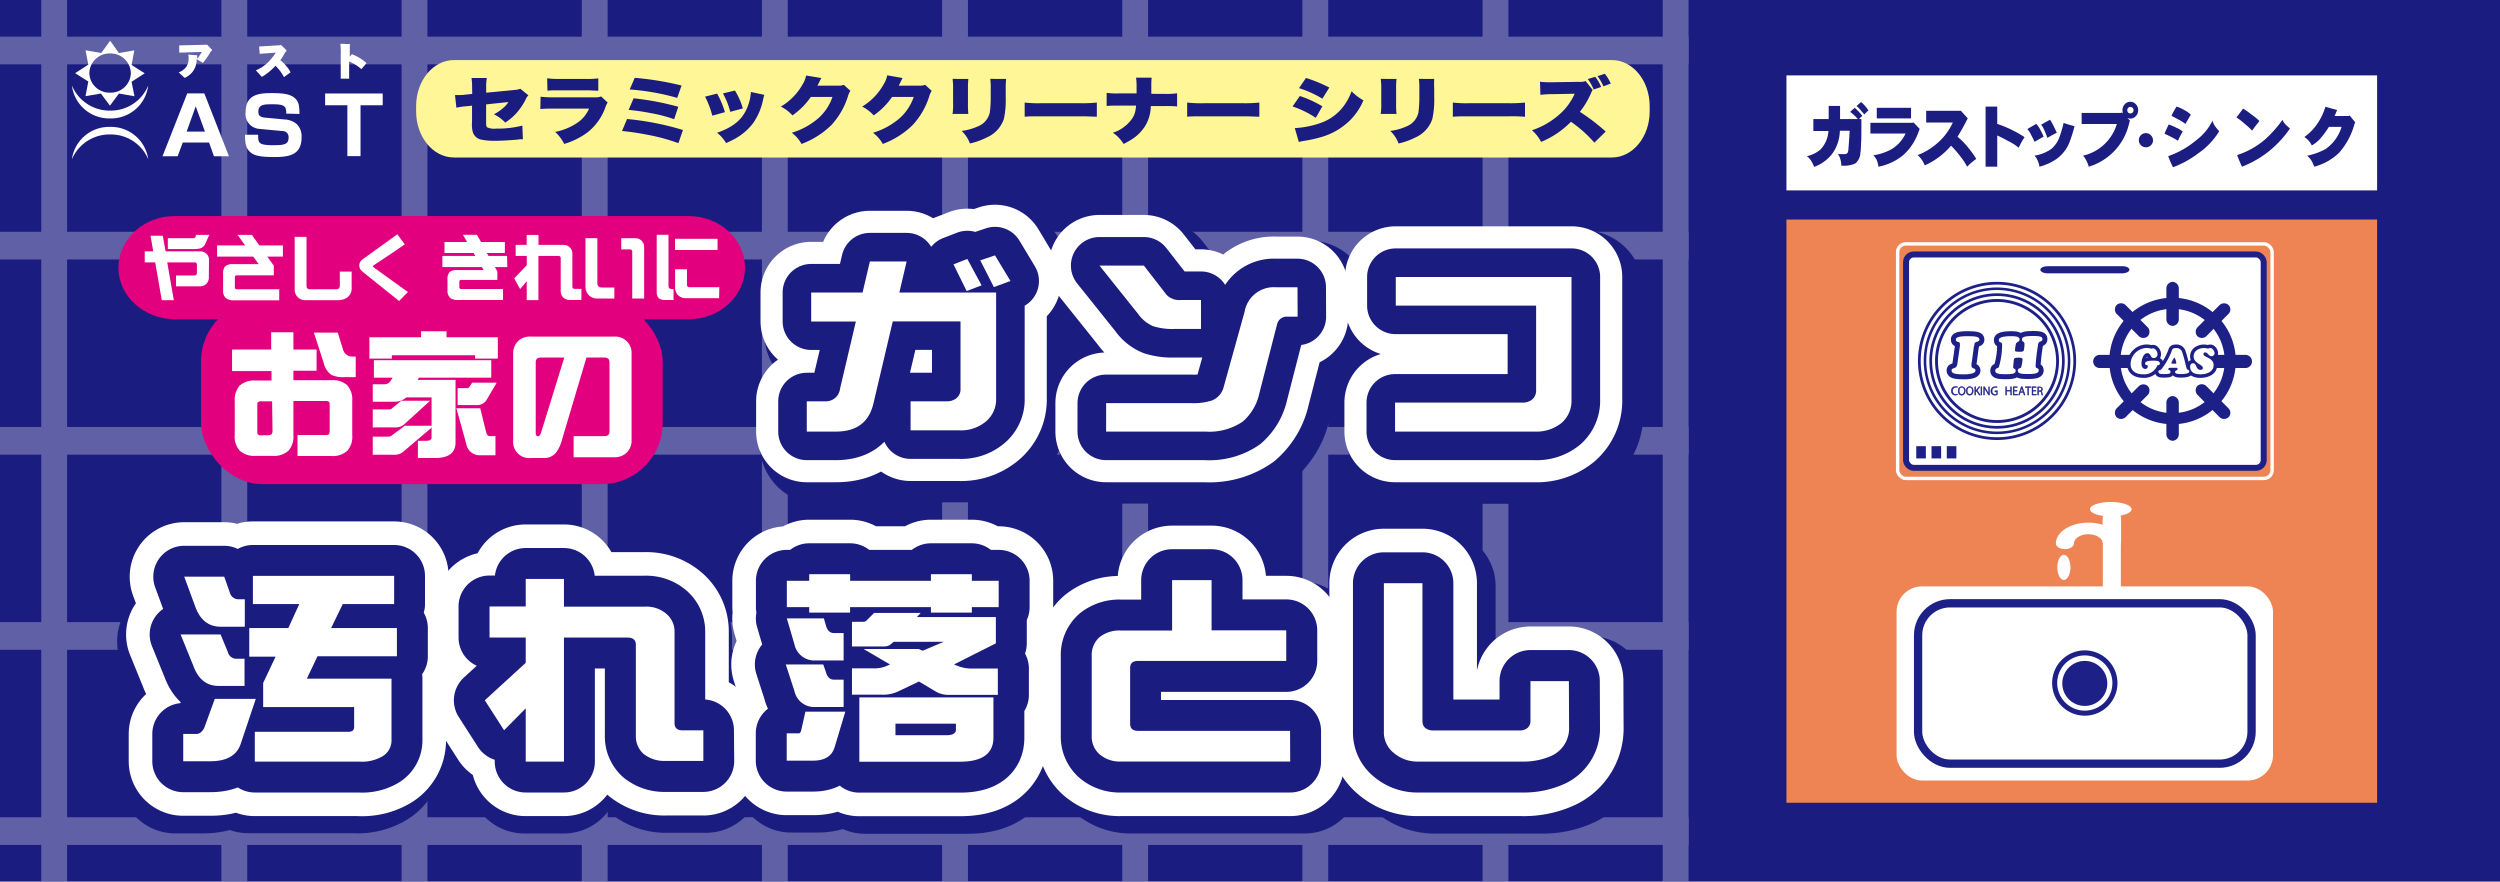 <svg id="レイヤー_1" data-name="レイヤー 1" xmlns="http://www.w3.org/2000/svg" viewBox="0 0 380 134"><defs><style>.cls-1{fill:#1b1c80;}.cls-2{opacity:0.3;}.cls-19,.cls-3{fill:#fff;}.cls-10,.cls-12,.cls-14,.cls-15,.cls-16,.cls-17,.cls-18,.cls-20,.cls-21,.cls-23,.cls-24,.cls-4,.cls-5,.cls-6,.cls-8,.cls-9{fill:none;}.cls-10,.cls-4,.cls-6,.cls-8{stroke:#1b1c80;}.cls-10,.cls-14,.cls-15,.cls-16,.cls-17,.cls-18,.cls-19,.cls-20,.cls-21,.cls-22,.cls-23,.cls-24,.cls-4,.cls-5,.cls-6,.cls-8,.cls-9{stroke-linecap:round;stroke-linejoin:round;}.cls-4{stroke-width:16.85px;}.cls-16,.cls-5,.cls-9{stroke:#fff;}.cls-5{stroke-width:16.57px;}.cls-6{stroke-width:9.4px;}.cls-7{fill:#e3007f;}.cls-8{stroke-width:18.05px;}.cls-9{stroke-width:15.4px;}.cls-10{stroke-width:8.68px;}.cls-11{fill:#ee8353;}.cls-12,.cls-14,.cls-15,.cls-17,.cls-18,.cls-19,.cls-20,.cls-21,.cls-22,.cls-23,.cls-24{stroke:#1d2087;}.cls-12{stroke-miterlimit:10;stroke-width:1.26px;}.cls-13,.cls-22{fill:#1d2087;}.cls-14{stroke-width:0.77px;}.cls-15{stroke-width:0.91px;}.cls-16{stroke-width:0.52px;}.cls-17{stroke-width:0.42px;}.cls-18{stroke-width:0.41px;}.cls-19{stroke-width:0.44px;}.cls-20{stroke-width:0.39px;}.cls-21{stroke-width:1.51px;}.cls-22{stroke-width:0.07px;}.cls-23{stroke-width:1.69px;}.cls-24{stroke-width:1.07px;}.cls-25{fill:#1b1d80;}.cls-26{fill:#fff697;}</style></defs><rect class="cls-1" width="380" height="134"/><g class="cls-2"><rect class="cls-3" y="124.22" width="256.66" height="4.21"/><rect class="cls-3" y="94.56" width="256.66" height="4.21"/><rect class="cls-3" y="35.23" width="256.66" height="4.21"/><rect class="cls-3" y="64.9" width="256.66" height="4.21"/><rect class="cls-3" y="5.57" width="256.66" height="4.21"/><rect class="cls-3" x="197.96" width="3.93" height="134"/><rect class="cls-3" x="143.2" width="3.93" height="134"/><rect class="cls-3" x="170.58" width="3.93" height="134"/><rect class="cls-3" x="115.81" width="3.93" height="134"/><rect class="cls-3" x="61.04" width="3.93" height="134"/><rect class="cls-3" x="88.43" width="3.93" height="134"/><rect class="cls-3" x="225.35" width="3.93" height="134"/><rect class="cls-3" x="252.73" width="3.93" height="134"/><rect class="cls-3" x="33.65" width="3.93" height="134"/><rect class="cls-3" x="6.27" width="3.93" height="134"/></g><path class="cls-4" d="M120.1,102.37h5.8l.4,1.16c.2.89.64,1.33,1.3,1.33h1.48v4.45h-4.36a3.17,3.17,0,0,1-3.32-2.61Zm3.62-14.73h6.35v1.08H142.6V87.64H149v1.08h4.17v4.33H149V94H142.6v-.9H130.07V94h-6.35v-.9h-3.46V88.72h3.46Zm-3.46,7.23H126l.29,1.06c.2.88.64,1.32,1.3,1.32h1.48v4.47h-4.36a3.19,3.19,0,0,1-3.32-2.65Zm2.88,15.24h6.2l-1.7,5.93c-.45,1.39-1.56,2.08-3.32,2.08h-4.06v-4.47h1.89c.16,0,.3-.21.38-.59ZM133.79,94H141l-.58.68h12.24v4.3l-6.53,3.44.48.19A5.48,5.48,0,0,0,149,103h4v4.33h-7.63a3.69,3.69,0,0,1-2.1-.6l-2.49-1.57-3,1.55a5.26,5.26,0,0,1-2.77.62h-4.61V103h3.31a4.82,4.82,0,0,0,1.89-.3l.7-.33-4-2.52h8.53l.61.27,3.28-1.46h-7.77l-.23.2a1.63,1.63,0,0,1-1.25.57h-5v-4h1.85a.62.62,0,0,0,.44-.24Zm2.78,13.79h15.7v6.59c0,2.61-1.73,3.93-5.2,3.93H131.51V107.74Zm.54,6.18h7.94c.95,0,1.44-.3,1.44-.91v-.93h-9.38Z"/><path class="cls-4" d="M26.23,97.48h6.2l1.13,2.9c.28.71.71,1.07,1.3,1.07h1.29v4.44h-4q-2.76,0-3.9-3.27ZM31.54,108h6.35l-2.4,7.59c-.63,1.77-2.19,2.66-4.65,2.66h-4.2V113.8h2c.49,0,.89-.34,1.22-1ZM26.79,88H33l.87,2.62a1.39,1.39,0,0,0,1.3,1h1v4.48H32.43c-1.84,0-3.15-1.09-3.9-3.27Zm32.55-.13v4.6h-8l-1.81,3.93H59.79v4.62H47.47l-1.66,3.65H58.94v10.12a3.07,3.07,0,0,1-1.37,2.55,6,6,0,0,1-3.68.88H37.74v-4.87H52.31c.57,0,.84-.27.84-.81v-3.27H39v-3.93L41,101.06H36.89V96.44h6l1.7-3.93h-7.2v-4.6Z"/><path class="cls-4" d="M107.31,118.16h-5.88A5,5,0,0,1,98,117a3.92,3.92,0,0,1-1.21-3V99.17c0-.78-.43-1.18-1.3-1.18H85.7v20.27h-6v-8.7l-3.35,3.62-3-4.9,6.33-6.13V98H74.14V92.91h5.61V88.38h6v4.53H98.26a4.54,4.54,0,0,1,3.28,1.15,3.85,3.85,0,0,1,1.3,3v14.86c0,.79.41,1.18,1.25,1.18h3.22Z"/><path class="cls-4" d="M198.33,118.26H172.08a4.65,4.65,0,0,1-3.31-1.17,4,4,0,0,1-1.23-3V101a4,4,0,0,1,1.23-3.06,4.75,4.75,0,0,1,3.31-1.11H180V88.6h6.14v8.21h11.59v5h-23c-.84,0-1.26.39-1.26,1.15V112c0,.78.42,1.18,1.26,1.18h23.56Z"/><path class="cls-4" d="M241.59,112.6a5,5,0,0,1-2.66,4.68,10.07,10.07,0,0,1-4.68,1h-16a5.5,5.5,0,0,1-3.8-1.38,4.48,4.48,0,0,1-1.54-3.57V89.11h6v22.6a1.43,1.43,0,0,0,.45,1,1.82,1.82,0,0,0,1.21.41H234a1.86,1.86,0,0,0,1.21-.41,1.48,1.48,0,0,0,.46-1v-6.6h6Z"/><path class="cls-5" d="M119.44,101h5.69l.39,1.08c.2.82.63,1.23,1.27,1.23h1.46v4.15H124a3.1,3.1,0,0,1-3.26-2.43ZM123,87.28h6.22v1H141.5v-1h6.21v1h4.09v4h-4.09v.84H141.5v-.84H129.21v.84H123v-.84h-3.4v-4H123ZM119.59,94h5.64l.29,1c.2.82.63,1.23,1.27,1.23h1.46v4.16H124a3.12,3.12,0,0,1-3.26-2.47Zm2.83,14.17h6.07l-1.66,5.51c-.44,1.3-1.53,1.94-3.25,1.94h-4v-4.16h1.86c.16,0,.3-.19.38-.56Zm10.44-15h7.08l-.57.62h12v4L145,101l.47.18a5.76,5.76,0,0,0,2.28.44h3.94v4h-7.49a3.76,3.76,0,0,1-2-.56l-2.45-1.46L136.72,105a5.33,5.33,0,0,1-2.7.58H129.5v-4h3.24a4.63,4.63,0,0,0,1.85-.29l.69-.3-4-2.35h8.35l.61.26,3.21-1.36h-7.62l-.22.18a1.6,1.6,0,0,1-1.22.53H129.5V94.51h1.81a.64.64,0,0,0,.43-.22ZM135.58,106H151v6.12c0,2.43-1.7,3.66-5.09,3.66H130.62V106Zm.53,5.75h7.78c.93,0,1.41-.29,1.41-.85V110h-9.19Z"/><path class="cls-5" d="M27.45,96.44h6.08l1.11,2.69a1.32,1.32,0,0,0,1.26,1h1.27v4.13H33.24q-2.72,0-3.83-3Zm5.2,9.79h6.23l-2.35,7q-.95,2.48-4.56,2.48H27.85v-4.15h2c.48,0,.87-.32,1.19-.92ZM28,87.66h6.07l.86,2.43a1.35,1.35,0,0,0,1.27,1h1v4.17H33.53q-2.72,0-3.83-3Zm31.9-.12v4.28H52.1l-1.77,3.64h10v4.3H48.26l-1.62,3.4H59.51v9.41a2.81,2.81,0,0,1-1.34,2.37,6.19,6.19,0,0,1-3.61.82H38.73v-4.53H53c.55,0,.82-.25.82-.76v-3H40v-3.66l1.89-4h-4v-4.3h5.93l1.67-3.64H38.43V87.54Z"/><path class="cls-5" d="M106.9,115.67h-5.75a5.1,5.1,0,0,1-3.33-1.07,3.55,3.55,0,0,1-1.18-2.81V98c0-.72-.43-1.09-1.27-1.09H85.72v18.85H79.9v-8.09L76.61,111l-2.92-4.55,6.21-5.7V96.91H74.4V92.18h5.5V88h5.82v4.21H98a4.65,4.65,0,0,1,3.22,1.07,3.51,3.51,0,0,1,1.27,2.81v13.82c0,.74.4,1.1,1.22,1.1h3.15Z"/><path class="cls-5" d="M196.1,115.76H170.38a4.72,4.72,0,0,1-3.24-1.09,3.6,3.6,0,0,1-1.2-2.82V99.69a3.62,3.62,0,0,1,1.2-2.85,4.84,4.84,0,0,1,3.24-1h7.78V88.18h6v7.63h11.36v4.65H173c-.82,0-1.23.37-1.23,1.07V110c0,.73.41,1.1,1.23,1.1H196.1Z"/><path class="cls-5" d="M238.5,110.5a4.58,4.58,0,0,1-2.6,4.35,10.29,10.29,0,0,1-4.59.91H215.59a5.54,5.54,0,0,1-3.72-1.29,4,4,0,0,1-1.52-3.31V88.65h5.86v21a1.27,1.27,0,0,0,.44,1,1.81,1.81,0,0,0,1.19.38H231a1.84,1.84,0,0,0,1.18-.38,1.35,1.35,0,0,0,.45-1v-6.14h5.84Z"/><path class="cls-6" d="M27.45,96.44h6.08l1.11,2.69a1.32,1.32,0,0,0,1.26,1h1.27v4.13H33.24q-2.72,0-3.83-3Zm5.2,9.79h6.23l-2.35,7q-.95,2.48-4.56,2.48H27.85v-4.15h2c.48,0,.87-.32,1.19-.92ZM28,87.66h6.07l.86,2.43a1.35,1.35,0,0,0,1.27,1h1v4.17H33.53q-2.72,0-3.83-3Zm31.9-.12v4.28H52.1l-1.77,3.64h10v4.3H48.26l-1.62,3.4H59.51v9.41a2.81,2.81,0,0,1-1.34,2.37,6.19,6.19,0,0,1-3.61.82H38.73v-4.53H53c.55,0,.82-.25.82-.76v-3H40v-3.66l1.89-4h-4v-4.3h5.93l1.67-3.64H38.43V87.54Z"/><path class="cls-6" d="M106.9,115.67h-5.75a5.1,5.1,0,0,1-3.33-1.07,3.55,3.55,0,0,1-1.18-2.81V98c0-.72-.43-1.09-1.27-1.09H85.72v18.85H79.9v-8.09L76.61,111l-2.92-4.55,6.21-5.7V96.91H74.4V92.18h5.5V88h5.82v4.21H98a4.65,4.65,0,0,1,3.22,1.07,3.51,3.51,0,0,1,1.27,2.81v13.82c0,.74.4,1.1,1.22,1.1h3.15Z"/><path class="cls-6" d="M119.44,101h5.69l.39,1.08c.2.82.63,1.23,1.27,1.23h1.46v4.15H124a3.1,3.1,0,0,1-3.26-2.43ZM123,87.28h6.22v1H141.5v-1h6.21v1h4.09v4h-4.09v.84H141.5v-.84H129.21v.84H123v-.84h-3.4v-4H123ZM119.59,94h5.64l.29,1c.2.82.63,1.23,1.27,1.23h1.46v4.16H124a3.12,3.12,0,0,1-3.26-2.47Zm2.83,14.17h6.07l-1.66,5.51c-.44,1.3-1.53,1.94-3.25,1.94h-4v-4.16h1.86c.16,0,.3-.19.38-.56Zm10.44-15h7.08l-.57.62h12v4L145,101l.47.18a5.76,5.76,0,0,0,2.28.44h3.94v4h-7.49a3.76,3.76,0,0,1-2-.56l-2.45-1.46L136.72,105a5.33,5.33,0,0,1-2.7.58H129.5v-4h3.24a4.63,4.63,0,0,0,1.85-.29l.69-.3-4-2.35h8.35l.61.26,3.21-1.36h-7.62l-.22.18a1.6,1.6,0,0,1-1.22.53H129.5V94.51h1.81a.64.64,0,0,0,.43-.22ZM135.58,106H151v6.12c0,2.43-1.7,3.66-5.09,3.66H130.62V106Zm.53,5.75h7.78c.93,0,1.41-.29,1.41-.85V110h-9.19Z"/><path class="cls-6" d="M196.1,115.76H170.38a4.72,4.72,0,0,1-3.24-1.09,3.6,3.6,0,0,1-1.2-2.82V99.69a3.62,3.62,0,0,1,1.2-2.85,4.84,4.84,0,0,1,3.24-1h7.78V88.18h6v7.63h11.36v4.65H173c-.82,0-1.23.37-1.23,1.07V110c0,.73.41,1.1,1.23,1.1H196.1Z"/><path class="cls-6" d="M238.5,110.5a4.58,4.58,0,0,1-2.6,4.35,10.29,10.29,0,0,1-4.59.91H215.59a5.54,5.54,0,0,1-3.72-1.29,4,4,0,0,1-1.52-3.31V88.65h5.86v21a1.27,1.27,0,0,0,.44,1,1.81,1.81,0,0,0,1.19.38H231a1.84,1.84,0,0,0,1.18-.38,1.35,1.35,0,0,0,.45-1v-6.14h5.84Z"/><path class="cls-3" d="M27.45,96.44h6.08l1.11,2.69a1.32,1.32,0,0,0,1.26,1h1.27v4.13H33.23c-1.8,0-3.08-1-3.82-3Zm5.2,9.79h6.23l-2.35,7q-.95,2.48-4.56,2.48H27.85v-4.15h2c.49,0,.87-.32,1.19-.91ZM28,87.65h6.08l.86,2.44a1.34,1.34,0,0,0,1.27,1h1v4.17H33.53c-1.81,0-3.09-1-3.83-3Zm31.91-.12v4.29H52.1l-1.77,3.65h10v4.28H48.26l-1.62,3.41H59.51v9.42a2.81,2.81,0,0,1-1.34,2.36,6.17,6.17,0,0,1-3.61.82H38.73v-4.53H53c.56,0,.83-.25.83-.76v-3H40v-3.66l1.89-4h-4V95.47h5.93l1.67-3.65H38.44V87.53Z"/><path class="cls-3" d="M106.91,115.66h-5.76a5.08,5.08,0,0,1-3.32-1.06,3.57,3.57,0,0,1-1.18-2.81V98c0-.73-.43-1.09-1.27-1.09H85.72v18.85H79.91v-8.09L76.62,111l-2.93-4.56,6.22-5.69V96.91h-5.5V92.18h5.5V88h5.81v4.21H98.06a4.63,4.63,0,0,1,3.2,1.07,3.5,3.5,0,0,1,1.27,2.81v13.82c0,.74.4,1.1,1.23,1.1h3.15Z"/><path class="cls-3" d="M119.44,101h5.69l.39,1.09c.2.81.63,1.22,1.27,1.22h1.44v4.15H124a3.08,3.08,0,0,1-3.25-2.43ZM123,87.28h6.22v1H141.5v-1h6.22v1h4.08v4h-4.08v.84H141.5v-.84H129.21v.84H123v-.84H119.6v-4H123ZM119.6,94h5.63l.29,1c.2.82.63,1.23,1.27,1.23h1.44v4.16H124a3.1,3.1,0,0,1-3.25-2.47Zm2.82,14.17h6.07l-1.66,5.51c-.44,1.3-1.53,1.94-3.25,1.94h-4v-4.15h1.85c.16,0,.29-.2.38-.57Zm10.44-15h7.08l-.57.62h12v4L145,101l.46.18a5.72,5.72,0,0,0,2.28.44h3.93v4h-7.48a3.78,3.78,0,0,1-2.06-.57l-2.45-1.46L136.72,105a5.35,5.35,0,0,1-2.7.59H129.5v-4h3.25a4.8,4.8,0,0,0,1.84-.29l.69-.3-4-2.35h8.36l.61.26,3.21-1.36h-7.62l-.22.18a1.6,1.6,0,0,1-1.22.53H129.5V94.51h1.8a.64.64,0,0,0,.44-.22ZM135.58,106H151v6.12c0,2.44-1.71,3.66-5.09,3.66H130.62V106Zm.53,5.75h7.78c.93,0,1.41-.29,1.41-.85V110h-9.19Z"/><path class="cls-3" d="M196.11,115.75H170.38a4.7,4.7,0,0,1-3.24-1.09,3.57,3.57,0,0,1-1.2-2.82V99.68a3.6,3.6,0,0,1,1.2-2.84,4.83,4.83,0,0,1,3.24-1h7.78V88.18h6v7.63h11.35v4.65H173c-.82,0-1.22.36-1.22,1.06V110c0,.73.4,1.09,1.22,1.09h23.09Z"/><path class="cls-3" d="M238.5,110.5a4.58,4.58,0,0,1-2.6,4.35,10.41,10.41,0,0,1-4.58.91H215.59a5.5,5.5,0,0,1-3.72-1.3,4,4,0,0,1-1.52-3.29V88.65h5.86v21a1.35,1.35,0,0,0,.43,1,1.89,1.89,0,0,0,1.2.38H231a1.84,1.84,0,0,0,1.18-.38,1.38,1.38,0,0,0,.45-1v-6.12h5.84Z"/><rect class="cls-7" x="30.56" y="45.65" width="70.17" height="27.94" rx="9.3"/><path class="cls-3" d="M53.54,66.14a3.16,3.16,0,0,1-.76,2.38,3.25,3.25,0,0,1-2.44.79H45.22V66.12h4.25A.79.79,0,0,0,50,66a.83.83,0,0,0,.11-.47v-4c0-.25,0-.39-.11-.45a.71.71,0,0,0-.51-.13H44.6v5.17a3.25,3.25,0,0,1-.74,2.38,3.3,3.3,0,0,1-2.44.79H38.86a3.25,3.25,0,0,1-2.42-.79,3.16,3.16,0,0,1-.76-2.38V61a3.29,3.29,0,0,1,.76-2.4,3.33,3.33,0,0,1,2.42-.76h2.41l0-1.44h-6V53.13h5.95l0-2.63H44.6v2.63h3.52v3.22H44.6v1.44h5.74a3.33,3.33,0,0,1,2.44.76,3.29,3.29,0,0,1,.76,2.4Zm-12.12-.6L41.36,61H39.7a.65.65,0,0,0-.48.13c-.08.06-.11.2-.11.45v4a.76.76,0,0,0,.11.47.72.72,0,0,0,.48.11h1.11C41.23,66.12,41.43,65.92,41.42,65.54Zm12.65-8.22H52.46A4.39,4.39,0,0,1,50.4,57a3,3,0,0,1-1.2-1.85l-1.49-4.59h3.63l.78,2.51a1.47,1.47,0,0,0,1.42,1.13h.53Z"/><path class="cls-3" d="M64,50.35h3.87v.91h7.8v3.25H72.21V54H59.56v.51H56.15V51.26H64Zm10.67,4.4v2.66h-11l-.19.33h5.76v9.54c0,1.57-1.06,2.34-3.16,2.34H63.52V67h1.25c.55,0,.83-.17.83-.51V65l-4.3,3.66a2,2,0,0,1-1.33.46H56.66V66.37h2.39a.75.75,0,0,0,.43-.13l2.05-1.53H65.6V60.4H61.76a2.63,2.63,0,0,1-1.88.66H56.66V58.41h1.73a1.11,1.11,0,0,0,1-.54l.28-.46H56.83V54.75ZM61,60.91h4.38l-4,3.64a1.79,1.79,0,0,1-1.17.41H56.66V62.23h2.56a.46.46,0,0,0,.3-.11Zm8.37,1.15H73l.87,3.54c.12.46.29.69.53.69h.91V69.2H73a2.05,2.05,0,0,1-2.12-1.7Zm2.39-3.89h3.73L74,60.72a1.67,1.67,0,0,1-1.59.85H69.56V59H71a.38.38,0,0,0,.36-.2Z"/><path class="cls-3" d="M96,66.86a2.52,2.52,0,0,1-.72,1.91,2.56,2.56,0,0,1-1.92.73H87.19V66.29h4.68c.51,0,.77-.23.77-.7V55.09c0-.5-.26-.74-.77-.74H89.14L85.43,66.82a5.79,5.79,0,0,1-.87,1.92,2.27,2.27,0,0,1-1.88.88h-2A2.45,2.45,0,0,1,78,67V53.79a2.67,2.67,0,0,1,.71-1.91,2.63,2.63,0,0,1,1.93-.72H93.4A2.48,2.48,0,0,1,96,53.79ZM85.77,54.35H82.19c-.51,0-.76.24-.76.74V65.82c0,.32.12.49.35.49s.36-.22.49-.64Z"/><path class="cls-7" d="M113.24,40.68c0,4.32-3.85,7.85-8.56,7.85H26.6C21.89,48.53,18,45,18,40.68s3.85-7.84,8.56-7.84h78.08C109.39,32.84,113.24,36.37,113.24,40.68Z"/><path class="cls-3" d="M31.74,42.14a1.34,1.34,0,0,1-.37,1,1.38,1.38,0,0,1-1,.38H26.75V41.87h2.81c.24,0,.37-.13.37-.39V40.25a.33.33,0,0,0-.37-.37H25.42l1,5.75H24.59l-1-5.75H22V38.2h1.29l-.41-2.37h1.86l.43,2.37h5.23a1.35,1.35,0,0,1,1,.39,1.32,1.32,0,0,1,.37,1Zm.07-6.44L31.23,37a1.23,1.23,0,0,1-.76.74,3.8,3.8,0,0,1-1.08.12H25.51V36.21h3.82a.43.43,0,0,0,.34-.13,3.89,3.89,0,0,0,.14-.38Z"/><path class="cls-3" d="M43,39H40.62l1,1.38v1.47H36a.26.26,0,0,0-.3.29v1.53a.27.27,0,0,0,.3.3h6.44v1.68H35.59a1.89,1.89,0,0,1-1.27-.35,1.47,1.47,0,0,1-.41-1.19V41.65a1.71,1.71,0,0,1,.31-1.17,1.69,1.69,0,0,1,1.19-.33h3.91L38.49,39H33V37.3h4.26l-1.15-1.6h2.18l1.12,1.6H43Z"/><path class="cls-3" d="M53.45,43.76a1.68,1.68,0,0,1-.81,1.55,2.81,2.81,0,0,1-1.4.32H46.4A1.59,1.59,0,0,1,44.79,44V36h1.8v7.48a.51.51,0,0,0,.13.35.53.53,0,0,0,.37.14h4.06a.57.57,0,0,0,.37-.14.56.56,0,0,0,.13-.35V41.28h1.8Z"/><path class="cls-3" d="M62,44.39l-1.34,1.36-5.24-4.2c-.28-.23-.46-.39-.56-.49a1.15,1.15,0,0,1-.25-.7,1.07,1.07,0,0,1,.24-.69,2.68,2.68,0,0,1,.55-.46l5-3.6,1.12,1.53Q60,38.21,56.9,40.26c-.15.09-.23.18-.23.22s.1.14.29.27Z"/><path class="cls-3" d="M77.11,40.59H75.23l.37.67v1.29H70.13c-.21,0-.31.09-.31.28v.81c0,.2.1.29.31.29h6.33V45.6H69.67a1.89,1.89,0,0,1-1.25-.32,1.55,1.55,0,0,1-.4-1.21V42.55a1.72,1.72,0,0,1,.3-1.19,1.78,1.78,0,0,1,1.2-.31h4l-.28-.46h-6V38.9h5L72,38.46H67.56V36.78H71l-.64-1.09h2.13l.63,1.09h3.62v1.68H74l.25.44h2.82Z"/><path class="cls-3" d="M88.37,45.59H86.6a1.41,1.41,0,0,1-1-.38,1.34,1.34,0,0,1-.37-1V39.29a.34.34,0,0,0-.39-.39h-3v6.72H80.06V42.74l-1,1.2-.9-1.63,1.91-2V38.9H78.38V37.22h1.68V35.71h1.79v1.51h3.79A1.32,1.32,0,0,1,87,38.6v4.93a.33.33,0,0,0,.38.38h1Z"/><path class="cls-3" d="M93.38,45.38H90.85a1.82,1.82,0,0,1-1.36-.52,1.86,1.86,0,0,1-.5-1.38V36.21H90.8V43c0,.46.22.7.66.7h1.92Zm4.53,0H96.1v-7.1a.33.33,0,0,0-.37-.37h-1.3V36.21h2.11a1.32,1.32,0,0,1,1.37,1.38Z"/><path class="cls-3" d="M102.38,45.6l-1.3,0c-.84,0-1.26-.38-1.26-1.16V35.69h1.79v7.7c0,.27.07.43.23.49a1.42,1.42,0,0,0,.54.06Zm6.92-.27h-5a1.67,1.67,0,0,1-1.24-.47,1.74,1.74,0,0,1-.45-1.29V40.93h1.81v2.32c0,.27.12.4.37.4h4.55ZM109.07,38H102.6v-1.7h6.47Z"/><path class="cls-8" d="M153.3,62.48A4.39,4.39,0,0,1,151.72,66a5.79,5.79,0,0,1-4.06,1.32H140.3V63h5.44a2.29,2.29,0,0,0,1.54-.49,1.71,1.71,0,0,0,.57-1.33V50.79H137.58l-2.94,12.49q-1,4.27-5.68,4.27h-4.44V62.93h2.84a2.12,2.12,0,0,0,2.19-1.9L132,50.79h-6.78V46.4H133l1.11-4.72h5.59l-1.11,4.72H153.3Zm-2.2-17.16-2.28.86-2-4.06,2.1-.81Zm4.37-.66-2.51.92-2.06-4.06,2.23-.76Z"/><path class="cls-8" d="M184.43,51.93h-4a9.67,9.67,0,0,1-3.24-.41,5.39,5.39,0,0,1-2.34-1.85L169,42.32h6.74l3.44,4.41a2.63,2.63,0,0,0,2.17.81h3.07Zm14.69-1.88c-1.09,0-1.68,0-1.79,0A1.56,1.56,0,0,0,196,51.15l-2.7,10.53A8,8,0,0,1,190.78,66a9,9,0,0,1-5.68,1.52H170V63.22h13a9.27,9.27,0,0,0,3-.37,2.94,2.94,0,0,0,1.83-2.08l3.18-11.45a4.52,4.52,0,0,1,4.71-3.72h3.33Z"/><path class="cls-8" d="M240.76,62.67a4.48,4.48,0,0,1-1.5,3.56,6.12,6.12,0,0,1-4.12,1.32H213.93V63.14h19.38a2.21,2.21,0,0,0,1.5-.5,1.73,1.73,0,0,0,.57-1.32V48.4H214V44.05h26.73Z"/><path class="cls-9" d="M151.41,60.53a4.36,4.36,0,0,1-1.57,3.55,5.88,5.88,0,0,1-4.07,1.33h-7.36V61h5.45a2.27,2.27,0,0,0,1.53-.49A1.69,1.69,0,0,0,146,59.2V48.84H135.7l-2.94,12.5q-1,4.26-5.69,4.26h-4.44V61h2.84a2.12,2.12,0,0,0,2.19-1.9l2.43-10.25H123.3V44.46h7.81l1.11-4.72h5.59l-1.11,4.72h14.71Zm-2.2-17.16-2.28.86-2-4,2.1-.81Zm4.37-.66-2.51.93L149,39.57l2.24-.75Z"/><path class="cls-9" d="M182.54,50h-4a9.35,9.35,0,0,1-3.23-.41A5.26,5.26,0,0,1,173,47.72l-5.88-7.35h6.74l3.44,4.41a2.6,2.6,0,0,0,2.17.82h3.07Zm14.69-1.87c-1.08,0-1.68,0-1.79,0a1.52,1.52,0,0,0-1.3,1.07l-2.71,10.54a7.94,7.94,0,0,1-2.54,4.34,9,9,0,0,1-5.67,1.52h-15.1V61.28h13a9,9,0,0,0,3.05-.38A3,3,0,0,0,186,58.83l3.18-11.45a4.5,4.5,0,0,1,4.7-3.72h3.33Z"/><path class="cls-9" d="M238.88,60.72a4.49,4.49,0,0,1-1.51,3.56,6,6,0,0,1-4.11,1.32H212.05V61.2h19.37a2.24,2.24,0,0,0,1.5-.5,1.75,1.75,0,0,0,.58-1.32V46.45H212.14V42.1h26.74Z"/><path class="cls-10" d="M151.41,60.53a4.36,4.36,0,0,1-1.57,3.55,5.88,5.88,0,0,1-4.07,1.33h-7.36V61h5.45a2.27,2.27,0,0,0,1.53-.49A1.69,1.69,0,0,0,146,59.2V48.84H135.7l-2.94,12.5q-1,4.26-5.69,4.26h-4.44V61h2.84a2.12,2.12,0,0,0,2.19-1.9l2.43-10.25H123.3V44.46h7.81l1.11-4.72h5.59l-1.11,4.72h14.71Zm-2.2-17.16-2.28.86-2-4,2.1-.81Zm4.37-.66-2.51.93L149,39.57l2.24-.75Z"/><path class="cls-10" d="M182.54,50h-4a9.35,9.35,0,0,1-3.23-.41A5.26,5.26,0,0,1,173,47.72l-5.88-7.35h6.74l3.44,4.41a2.6,2.6,0,0,0,2.17.82h3.07Zm14.69-1.87c-1.08,0-1.68,0-1.79,0a1.52,1.52,0,0,0-1.3,1.07l-2.71,10.54a7.94,7.94,0,0,1-2.54,4.34,9,9,0,0,1-5.67,1.52h-15.1V61.28h13a9,9,0,0,0,3.05-.38A3,3,0,0,0,186,58.83l3.18-11.45a4.5,4.5,0,0,1,4.7-3.72h3.33Z"/><path class="cls-10" d="M238.88,60.72a4.49,4.49,0,0,1-1.51,3.56,6,6,0,0,1-4.11,1.32H212.05V61.2h19.37a2.24,2.24,0,0,0,1.5-.5,1.75,1.75,0,0,0,.58-1.32V46.45H212.14V42.1h26.74Z"/><path class="cls-3" d="M151.41,60.53a4.37,4.37,0,0,1-1.57,3.55,5.87,5.87,0,0,1-4.07,1.33h-7.36V61h5.45a2.29,2.29,0,0,0,1.54-.49A1.72,1.72,0,0,0,146,59.2V48.85H135.7l-2.94,12.49q-1,4.26-5.69,4.26h-4.44V61h2.85a2.15,2.15,0,0,0,2.2-1.89l2.41-10.24H123.3V44.47h7.81l1.11-4.73h5.59l-1.11,4.73h14.71ZM149.2,43.37l-2.27.87-2-4.06,2.1-.82Zm4.39-.66-2.52.93L149,39.57l2.24-.75Z"/><path class="cls-3" d="M182.55,50h-4a9.67,9.67,0,0,1-3.24-.41A5.31,5.31,0,0,1,173,47.72l-5.88-7.35h6.75l3.43,4.42a2.64,2.64,0,0,0,2.17.81h3.08Zm14.69-1.87c-1.09,0-1.69,0-1.79,0a1.52,1.52,0,0,0-1.31,1.06l-2.71,10.55a7.87,7.87,0,0,1-2.53,4.34,9,9,0,0,1-5.68,1.52H168.13V61.28h13a9.24,9.24,0,0,0,3-.38A2.94,2.94,0,0,0,186,58.82l3.18-11.44a4.5,4.5,0,0,1,4.7-3.72h3.34Z"/><path class="cls-3" d="M238.87,60.72a4.47,4.47,0,0,1-1.5,3.56,6.11,6.11,0,0,1-4.11,1.32H212.05V61.2h19.37a2.28,2.28,0,0,0,1.5-.5,1.79,1.79,0,0,0,.57-1.33V46.45H212.16V42.1h26.71Z"/><rect class="cls-11" x="271.54" y="33.37" width="89.78" height="88.65"/><rect class="cls-3" x="271.54" y="11.46" width="89.78" height="17.48"/><path class="cls-3" d="M321,91.6c-.76,0-1.37-.4-1.37-.88V82.6c0-.77-1-1.4-2.2-1.4s-2.19.63-2.19,1.4c0,.48-.62.87-1.38.87s-1.37-.39-1.37-.87c0-1.74,2.22-3.16,4.94-3.16s4.94,1.42,4.94,3.16v8.12c0,.48-.61.88-1.37.88"/><path class="cls-3" d="M314.71,86.25c0,1-.45,1.9-1,1.9s-1-.85-1-1.9.45-1.92,1-1.92S314.71,85.19,314.71,86.25Z"/><path class="cls-3" d="M324,77.4c0,.61-1.41,1.1-3.16,1.1s-3.17-.49-3.17-1.1,1.42-1.1,3.17-1.1S324,76.79,324,77.4Z"/><path class="cls-3" d="M322.41,79c0-1.11-.63-2-1.4-2h0c-.78,0-1.41.89-1.41,2V82.1c0,1.1.63,2,1.41,2h0c.77,0,1.4-.9,1.4-2Z"/><rect class="cls-3" x="288.28" y="89.13" width="57.22" height="29.51" rx="3.86"/><rect class="cls-12" x="291.55" y="91.7" width="50.69" height="24.38" rx="4.86"/><path class="cls-13" d="M320.31,103.89a3.42,3.42,0,1,1-3.41-3.43A3.42,3.42,0,0,1,320.31,103.89Z"/><path class="cls-14" d="M321.47,103.89a4.58,4.58,0,1,1-4.57-4.65A4.6,4.6,0,0,1,321.47,103.89Z"/><rect class="cls-3" x="289.72" y="38.68" width="54.36" height="32.43" rx="1.17"/><rect class="cls-15" x="289.72" y="38.68" width="54.36" height="32.43" rx="1.17"/><path class="cls-13" d="M323.67,41c0,.3-.51.55-1.13.55H311.26c-.63,0-1.13-.25-1.13-.55s.5-.54,1.13-.54h11.28C323.16,40.44,323.67,40.68,323.67,41Z"/><rect class="cls-16" x="288.44" y="37.07" width="56.92" height="35.65" rx="1.25"/><rect class="cls-13" x="291.27" y="67.82" width="1.46" height="1.86"/><rect class="cls-13" x="295.91" y="67.82" width="1.46" height="1.86"/><rect class="cls-13" x="293.59" y="67.82" width="1.46" height="1.86"/><path class="cls-17" d="M315.36,54.89a11.81,11.81,0,1,1-11.8-11.84A11.83,11.83,0,0,1,315.36,54.89Z"/><path class="cls-18" d="M313.63,54.89a10.08,10.08,0,1,1-10.07-10.1A10.09,10.09,0,0,1,313.63,54.89Z"/><path class="cls-19" d="M312.75,54.89a9.2,9.2,0,1,1-9.19-9.22A9.22,9.22,0,0,1,312.75,54.89Z"/><path class="cls-20" d="M314.5,54.89a10.95,10.95,0,1,1-10.94-11A11,11,0,0,1,314.5,54.89Z"/><path class="cls-21" d="M297.9,52.65a3.55,3.55,0,0,0,0-.41c0-.39-.61-.13-.61-.62,0-.1-.09-.52,1.7-.52,1.42,0,1.88.1,1.88.53s-.66.17-.75.66c0,.15-.07.31-.1.46L299.72,55a3,3,0,0,0-.06.53c0,.65.61.3.61.8s-1.18.57-1.63.57c-1.44,0-2-.11-2-.6s.76-.1.88-1Z"/><path class="cls-21" d="M306,55.79c0,.33.38.18.38.54s-.18.55-1.48.55c-1,0-1.62-.05-1.62-.52s.47-.34.55-.58a11.9,11.9,0,0,0,.49-3.4c0-.47-.49-.22-.49-.67,0-.09-.13-.61,1.89-.61,1,0,1.26.19,1.26.48,0,.46-.51.32-.58.78a5.66,5.66,0,0,0-.12.88c0,.11-.07.23.74.23.15,0,.53,0,.59-.19a4.44,4.44,0,0,0,.11-1c0-.45-.38-.27-.38-.66s.34-.55,1.76-.55c1.16,0,1.35.19,1.35.46,0,.53-.56.18-.65.8a31.69,31.69,0,0,0-.39,3.25c0,.6.47.2.47.73,0,.31-.29.54-1.48.54s-1.69-.05-1.69-.52.45-.21.53-.58a6.79,6.79,0,0,0,.19-1.12c0-.25-.37-.26-.56-.26-.74,0-.72.1-.78.42Z"/><path class="cls-3" d="M297.9,52.65a3.55,3.55,0,0,0,0-.41c0-.39-.61-.13-.61-.62,0-.1-.09-.52,1.7-.52,1.42,0,1.88.1,1.88.53s-.66.17-.75.66c0,.15-.07.31-.1.46L299.72,55a3,3,0,0,0-.06.53c0,.65.61.3.61.8s-1.18.57-1.63.57c-1.44,0-2-.11-2-.6s.76-.1.88-1Z"/><path class="cls-3" d="M306,55.79c0,.33.38.18.38.54s-.18.55-1.48.55c-1,0-1.62-.05-1.62-.52s.47-.34.55-.58a11.9,11.9,0,0,0,.49-3.4c0-.47-.49-.22-.49-.67,0-.09-.13-.61,1.89-.61,1,0,1.26.19,1.26.48,0,.46-.51.32-.58.78a5.66,5.66,0,0,0-.12.88c0,.11-.07.23.74.23.15,0,.53,0,.59-.19a4.44,4.44,0,0,0,.11-1c0-.45-.38-.27-.38-.66s.34-.55,1.76-.55c1.16,0,1.35.19,1.35.46,0,.53-.56.18-.65.8a31.69,31.69,0,0,0-.39,3.25c0,.6.47.2.47.73,0,.31-.29.54-1.48.54s-1.69-.05-1.69-.52.45-.21.53-.58a6.79,6.79,0,0,0,.19-1.12c0-.25-.37-.26-.56-.26-.74,0-.72.1-.78.42Z"/><path class="cls-22" d="M297.52,60a.78.78,0,0,1-.32.06.58.58,0,0,1-.59-.64.6.6,0,0,1,.62-.66.71.71,0,0,1,.29,0l0,.12a.54.54,0,0,0-.24,0,.47.47,0,0,0-.48.53c0,.33.18.54.47.54a.57.57,0,0,0,.25-.06Z"/><path class="cls-22" d="M298.72,59.4c0,.45-.25.67-.55.67s-.53-.25-.53-.65.23-.65.55-.65A.56.56,0,0,1,298.72,59.4Zm-.93,0c0,.27.13.54.38.54s.41-.26.41-.55-.13-.53-.4-.53S297.79,59.16,297.79,59.42Z"/><path class="cls-22" d="M299.93,59.4c0,.45-.24.67-.54.67s-.53-.25-.53-.65.23-.65.54-.65S299.93,59,299.93,59.4Zm-.93,0c0,.27.14.54.39.54s.4-.26.4-.55-.12-.53-.39-.53S299,59.16,299,59.42Z"/><path class="cls-22" d="M301,60.05h-.16l-.42-.63-.11.13v.5h-.14V58.79h.14v.61h0a1.13,1.13,0,0,0,.1-.13l.39-.48h.16l-.44.53Z"/><path class="cls-22" d="M301.1,58.79h.14v1.26h-.14Z"/><path class="cls-22" d="M302.4,60.05h-.13l-.4-.67a2.46,2.46,0,0,1-.23-.42h0a4.1,4.1,0,0,1,0,.52v.56h-.13V58.79h.14l.41.67a2.73,2.73,0,0,1,.22.41h0c0-.18,0-.33,0-.52v-.55h.12Z"/><path class="cls-22" d="M303.58,60a.88.88,0,0,1-.35.07.57.57,0,0,1-.61-.64.6.6,0,0,1,.64-.64.72.72,0,0,1,.29,0l0,.11a.74.74,0,0,0-.26,0,.47.47,0,0,0-.49.53.46.46,0,0,0,.47.53.5.5,0,0,0,.22,0v-.4h-.26V59.4h.39Z"/><path class="cls-22" d="M305.76,60.05h-.14v-.6H305v.6h-.14V58.79H305v.54h.6v-.54h.14Z"/><path class="cls-22" d="M306.7,60.05H306V58.79h.63v.12h-.49v.43h.46v.11h-.46v.49h.52Z"/><path class="cls-22" d="M307.81,60.05h-.15l-.13-.4h-.44l-.14.4h-.13l.41-1.26h.16Zm-.31-.52-.13-.37a1.2,1.2,0,0,1-.06-.24h0a2.1,2.1,0,0,1-.06.24l-.13.37Z"/><path class="cls-22" d="M308.72,58.91h-.37v1.14h-.13V58.91h-.37v-.12h.87Z"/><path class="cls-22" d="M309.53,60.05h-.66V58.79h.63v.12H309v.43h.47v.11H309v.49h.53Z"/><path class="cls-22" d="M310.22,59.45a.28.28,0,0,1,.18.26,1.63,1.63,0,0,0,.1.34h-.14a1.22,1.22,0,0,1-.08-.3c0-.18-.11-.25-.26-.25h-.15v.55h-.14V58.81a1.29,1.29,0,0,1,.29,0,.42.42,0,0,1,.34.11.31.31,0,0,1,.1.23.33.33,0,0,1-.24.32Zm-.19-.06a.26.26,0,0,0,.29-.25c0-.19-.14-.25-.3-.25h-.15v.49Z"/><path class="cls-23" d="M339,54.89a8.77,8.77,0,1,1-8.76-8.79A8.79,8.79,0,0,1,339,54.89Z"/><path class="cls-13" d="M323.94,53.94a1,1,0,0,1,.95,1h0a1,1,0,0,1-.95,1h-4.78a1,1,0,0,1-1-1h0a1,1,0,0,1,1-1Z"/><path class="cls-13" d="M341.3,53.94a1,1,0,0,1,1,1h0a1,1,0,0,1-1,1h-4.78a1,1,0,0,1-.94-1h0a1,1,0,0,1,.94-1Z"/><path class="cls-13" d="M329.29,61.2a1,1,0,0,1,.95-1h0a1,1,0,0,1,.94,1V66a1,1,0,0,1-.94,1h0a1,1,0,0,1-.95-1Z"/><path class="cls-13" d="M329.29,43.79a1,1,0,0,1,.95-.95h0a1,1,0,0,1,.94.95v4.8a1,1,0,0,1-.94.95h0a1,1,0,0,1-.95-.95Z"/><path class="cls-13" d="M325.12,58.68a1,1,0,0,1,1.34,0h0a1,1,0,0,1,0,1.35l-3.38,3.39a1,1,0,0,1-1.35,0h0a1,1,0,0,1,0-1.35Z"/><path class="cls-13" d="M337.39,46.36a1,1,0,0,1,1.34,0h0a.94.94,0,0,1,0,1.35l-3.38,3.4a1,1,0,0,1-1.34,0h0a1,1,0,0,1,0-1.35Z"/><path class="cls-13" d="M326.46,49.76a1,1,0,0,1,0,1.35h0a1,1,0,0,1-1.34,0l-3.39-3.4a1,1,0,0,1,0-1.35h0a1,1,0,0,1,1.35,0Z"/><path class="cls-13" d="M338.73,62.07a.94.94,0,0,1,0,1.35h0a1,1,0,0,1-1.34,0L334,60a1,1,0,0,1,0-1.34h0a1,1,0,0,1,1.34,0Z"/><path class="cls-24" d="M327.94,53.84a.56.56,0,0,1-.57.59c-.54,0-.42-.75-.95-.75-.68,0-.92,1.08-.92,1.57,0,.33.13.82.58.82a.35.35,0,0,0,.38-.36c0-.16,0-.17-.18-.21a.26.26,0,0,1-.23-.25c0-.41.85-.43,1.25-.43s1,0,1,.43c0,.18-.12.23-.27.26s-.17.12-.22.26a2.14,2.14,0,0,1-2.1,1.12c-1.07,0-1.86-.52-1.86-1.56a2.51,2.51,0,0,1,2.48-2.44A3.26,3.26,0,0,1,327,53c.08,0,.17-.05.27-.05a.52.52,0,0,1,.36.18A1,1,0,0,1,327.94,53.84Z"/><path class="cls-24" d="M329.92,55.91c-.29,0-.34.1-.34.24s.33.05.33.34-.08.37-1.09.37c-.29,0-.74,0-.74-.36s.29-.1.54-.49a10.13,10.13,0,0,0,1.48-2.67c.09-.38.32-.44.69-.44a.9.9,0,0,1,.93.72c.18.45.52,1.91.63,2.32s.42.17.42.53-.95.39-1.24.39-.92,0-.92-.31.38-.19.38-.44-.14-.2-.27-.2Zm.68-.63c.17,0,.2-.06.2-.15s-.19-.76-.29-.76-.46.72-.46.81.08.09.17.1Z"/><path class="cls-24" d="M332.9,55.74c0-.28.14-.52.45-.52s.39.26.48.47.29.53.6.53.4-.11.4-.32c0-.48-1.4-.68-1.4-1.73,0-.83.79-1.27,1.6-1.27a3.69,3.69,0,0,1,.6.09c.07,0,.17-.09.34-.09.35,0,.64.49.64.78a.47.47,0,0,1-.46.47c-.43,0-.56-.58-.95-.58a.25.25,0,0,0-.28.24c0,.2.2.31.37.4.61.3,1.18.57,1.18,1.3,0,1-1.06,1.39-2,1.39S332.9,56.56,332.9,55.74Z"/><path class="cls-3" d="M327.94,53.84a.56.56,0,0,1-.57.59c-.54,0-.42-.75-.95-.75-.68,0-.92,1.08-.92,1.57,0,.33.13.82.58.82a.35.35,0,0,0,.38-.36c0-.16,0-.17-.18-.21a.26.26,0,0,1-.23-.25c0-.41.85-.43,1.25-.43s1,0,1,.43c0,.18-.12.23-.27.26s-.17.12-.22.26a2.14,2.14,0,0,1-2.1,1.12c-1.07,0-1.86-.52-1.86-1.56a2.51,2.51,0,0,1,2.48-2.44A3.26,3.26,0,0,1,327,53c.08,0,.17-.05.27-.05a.52.52,0,0,1,.36.18A1,1,0,0,1,327.94,53.84Z"/><path class="cls-3" d="M329.92,55.91c-.29,0-.34.1-.34.24s.33.05.33.34-.08.37-1.09.37c-.29,0-.74,0-.74-.36s.29-.1.54-.49a10.13,10.13,0,0,0,1.48-2.67c.09-.38.32-.44.69-.44a.9.9,0,0,1,.93.72c.18.45.52,1.91.63,2.32s.42.17.42.53-.95.39-1.24.39-.92,0-.92-.31.38-.19.38-.44-.14-.2-.27-.2Zm.68-.63c.17,0,.2-.06.2-.15s-.19-.76-.29-.76-.46.72-.46.81.08.09.17.1Z"/><path class="cls-3" d="M332.9,55.74c0-.28.14-.52.45-.52s.39.26.48.47.29.53.6.53.4-.11.4-.32c0-.48-1.4-.68-1.4-1.73,0-.83.79-1.27,1.6-1.27a3.69,3.69,0,0,1,.6.09c.07,0,.17-.09.34-.09.35,0,.64.49.64.78a.47.47,0,0,1-.46.47c-.43,0-.56-.58-.95-.58a.25.25,0,0,0-.28.24c0,.2.2.31.37.4.61.3,1.18.57,1.18,1.3,0,1-1.06,1.39-2,1.39S332.9,56.56,332.9,55.74Z"/><path class="cls-25" d="M283.08,17.63a2.2,2.2,0,0,0-.5.47h.35l0,1.52q0,1.89-.06,2.31c0,.64-.05,1.08-.09,1.32a2.19,2.19,0,0,1-.77,1.59,3.93,3.93,0,0,1-1.92.34l-.22,0a3,3,0,0,0-.14-1,2.11,2.11,0,0,0-.38-.75h1.07a.51.51,0,0,0,.43-.23,1.61,1.61,0,0,0,.11-.5c0-.11.09-1.06.19-2.83h-1.49a6.3,6.3,0,0,1-1.12,3.45,6.14,6.14,0,0,1-2.8,2.05,3.88,3.88,0,0,0-.36-.78,2.7,2.7,0,0,0-.73-.85,4.86,4.86,0,0,0,2.05-1,4.45,4.45,0,0,0,1.22-2.83h-2.29V18.1h2.33v-2h1.73v2h2.71A8.42,8.42,0,0,0,281.23,17c.15-.15.39-.36.7-.62l.58.57A6,6,0,0,1,283.08,17.63Zm.93-.84a3.17,3.17,0,0,0-.62.61l-.54-.61a3.81,3.81,0,0,0-.65-.66,6.12,6.12,0,0,1,.69-.61,4.06,4.06,0,0,1,.58.56A4.94,4.94,0,0,1,284,16.79Z"/><path class="cls-25" d="M291.79,19.59l-.11.27a8.51,8.51,0,0,1-2.36,3.69,8.36,8.36,0,0,1-3.8,1.79,4,4,0,0,0-.25-1,2.78,2.78,0,0,0-.52-.74,7.94,7.94,0,0,0,2.9-1,5.62,5.62,0,0,0,2-2.3h-5.35V18.67h6.42l.12-.07ZM290.48,18h-5.21V16.39h5.21Z"/><path class="cls-25" d="M300.39,24.16A9.23,9.23,0,0,0,299,25.34a8.56,8.56,0,0,0-.92-1.43,16.61,16.61,0,0,0-1.52-1.77,11.26,11.26,0,0,1-4,3,3.92,3.92,0,0,0-1.08-1.56,10.17,10.17,0,0,0,3.35-2.14,9.4,9.4,0,0,0,2-2.81h-4.05V16.84l5.28,0L299.1,18s-.09.16-.18.32c-.35.72-.81,1.54-1.38,2.47a10.73,10.73,0,0,1,1.69,1.73A13.16,13.16,0,0,1,300.39,24.16Z"/><path class="cls-25" d="M307.74,20.85a9.13,9.13,0,0,0-.89,1.61,7.86,7.86,0,0,0-1.56-1q-1-.55-1.71-.87v4.74h-1.77V16.2h1.77v2.63A18.21,18.21,0,0,1,307.74,20.85Z"/><path class="cls-25" d="M310.63,20.78q-.24.11-1.38.78a10.66,10.66,0,0,0-.49-1,4.38,4.38,0,0,0-.6-.95c.43-.25.87-.51,1.36-.78a4.17,4.17,0,0,1,.66,1A7,7,0,0,1,310.63,20.78Zm4.7-1.6a21.39,21.39,0,0,1-.84,2.63,5.79,5.79,0,0,1-1.85,2.32A8.34,8.34,0,0,1,310,25.34a3.61,3.61,0,0,0-.28-.94,2.11,2.11,0,0,0-.49-.74,6,6,0,0,0,2.54-1A4.16,4.16,0,0,0,313,20.94a17,17,0,0,0,.67-2.26A14.73,14.73,0,0,0,315.33,19.18Zm-2.69,1a14,14,0,0,0-1.43.78c-.18-.49-.34-.87-.47-1.16a3.36,3.36,0,0,0-.49-.85l1.35-.75a7.62,7.62,0,0,1,.57,1C312.41,19.7,312.57,20,312.64,20.21Z"/><path class="cls-25" d="M325,16.75a1.26,1.26,0,0,1-.36.91,1.13,1.13,0,0,1-.84.37.87.87,0,0,1-.45-.13l.41.45-.11.29a8.93,8.93,0,0,1-6.16,6.7,4.48,4.48,0,0,0-.85-1.68,7,7,0,0,0,5.12-4.81h-5.35V17.17h6l.12-.09.18.16a1.26,1.26,0,0,1-.09-.49,1.23,1.23,0,0,1,.34-.9,1.13,1.13,0,0,1,.84-.38,1.11,1.11,0,0,1,.85.38A1.25,1.25,0,0,1,325,16.75Zm-.7,0a.43.43,0,0,0-.14-.35.49.49,0,0,0-.36-.15.4.4,0,0,0-.3.13.47.47,0,0,0-.15.37.52.52,0,0,0,.13.36.41.41,0,0,0,.32.13.57.57,0,0,0,.35-.12A.53.53,0,0,0,324.3,16.75Z"/><path class="cls-25" d="M331.77,20a14.89,14.89,0,0,0-.73,1.4,7.86,7.86,0,0,0-1.09-.62c-.25-.13-.57-.29-.95-.45.22-.54.44-1,.65-1.41a9.23,9.23,0,0,1,1.15.5A3.27,3.27,0,0,1,331.77,20Zm5.52,0a11.17,11.17,0,0,1-3.22,3.35,14.71,14.71,0,0,1-3.77,2.07,11.7,11.7,0,0,1-.73-1.69,13.11,13.11,0,0,0,4.22-2.39,8.25,8.25,0,0,0,2.51-3,2.42,2.42,0,0,0,.47.95A6.67,6.67,0,0,0,337.29,19.92ZM333,17.43l-.81,1.4a7.4,7.4,0,0,0-1.12-.69c-.53-.29-.88-.47-1-.54a10.65,10.65,0,0,1,.77-1.4,5.42,5.42,0,0,1,1.19.54A3.68,3.68,0,0,1,333,17.43Z"/><path class="cls-25" d="M343.43,18.4c-.43.54-.8,1-1.1,1.46a12.83,12.83,0,0,0-1.24-1.13,7.3,7.3,0,0,0-1.15-.87c.55-.74.9-1.19,1-1.36a11.92,11.92,0,0,1,1.29.91A8,8,0,0,1,343.43,18.4Zm4.64,1.14a16.39,16.39,0,0,1-3.29,3.53,15.86,15.86,0,0,1-4,2.27c-.25-.54-.5-1.13-.74-1.77a12.27,12.27,0,0,0,4.23-2.36,17.86,17.86,0,0,0,2.67-3,2.27,2.27,0,0,0,.65.89Z"/><path class="cls-25" d="M358,18.6a.65.65,0,0,0-.12.25,10.83,10.83,0,0,1-2.34,4.37,8.57,8.57,0,0,1-3.78,2.12,4.56,4.56,0,0,0-.31-.73,3,3,0,0,0-.77-.94,10,10,0,0,0,2.78-1,6.26,6.26,0,0,0,2.46-3.39H354A14.85,14.85,0,0,1,352.74,21a5,5,0,0,1-1.35,1.11,2.83,2.83,0,0,0-.41-.65,3,3,0,0,0-.72-.63,8,8,0,0,0,2.2-2.37,9.16,9.16,0,0,0,1-2.23l1.78.49c-.06.15-.18.45-.38.91H357a.54.54,0,0,1,.14-.08Z"/><path class="cls-25" d="M327.26,21.38a1.08,1.08,0,1,1-1.08-1.15A1.12,1.12,0,0,1,327.26,21.38Z"/><path class="cls-26" d="M250.75,16.94c0,3.86-2.57,7-5.75,7H69c-3.18,0-5.75-3.13-5.75-7v-.81c0-3.86,2.57-7,5.75-7H245c3.18,0,5.75,3.13,5.75,7Z"/><path class="cls-1" d="M197.58,14.59A17.5,17.5,0,0,1,201,16.16L200,17.91a14.88,14.88,0,0,0-3.53-1.73Zm-.77,4.88a14,14,0,0,0,3.81-.74,7.43,7.43,0,0,0,3.46-2.4,8.6,8.6,0,0,0,1.36-2.46,7.74,7.74,0,0,0,1.8,1.38,9.48,9.48,0,0,1-1.92,2.92,10.24,10.24,0,0,1-4.77,2.74,18.62,18.62,0,0,1-2.25.49,7.53,7.53,0,0,0-.88.18Zm1.7-7.62a21.81,21.81,0,0,1,3.55,1.46L201,15a16,16,0,0,0-3.55-1.6Z"/><path class="cls-1" d="M212.27,12a12.25,12.25,0,0,0-.06,1.5v2.22a13.1,13.1,0,0,0,.06,1.6h-2.4a9.33,9.33,0,0,0,.08-1.63V13.47a9.14,9.14,0,0,0-.08-1.48ZM218,12A14.31,14.31,0,0,0,218,13.5v1.31a13.42,13.42,0,0,1-.28,3.25,4.69,4.69,0,0,1-2.57,2.83,10.91,10.91,0,0,1-2.57.92,4.92,4.92,0,0,0-1.26-1.91,8.6,8.6,0,0,0,2.45-.68,2.94,2.94,0,0,0,1.84-2.17,17.94,17.94,0,0,0,.13-2.36V13.52a10.17,10.17,0,0,0-.07-1.53Z"/><path class="cls-1" d="M220.83,15.59a19,19,0,0,0,2.53.1h5.91a22,22,0,0,0,2.53-.1v2.16a24.68,24.68,0,0,0-2.54-.07h-5.88c-1.39,0-1.8,0-2.55.07Z"/><path class="cls-1" d="M242.34,21.68a19.25,19.25,0,0,0-3.55-3.17,13.7,13.7,0,0,1-4.54,3.06,6,6,0,0,0-1.39-1.77,11.86,11.86,0,0,0,4-2.26,9,9,0,0,0,2.49-3.29l-3.21.06a15.29,15.29,0,0,0-2,.11l-.06-2a9.36,9.36,0,0,0,1.3.08h.69l3.94-.06a2.31,2.31,0,0,0,1-.12l1.07,1.34a5.07,5.07,0,0,0-.27.56A12.46,12.46,0,0,1,240.14,17a30.06,30.06,0,0,1,3.93,3Zm.14-10a5.86,5.86,0,0,1,.89,1.54l-1.13.38a8.46,8.46,0,0,0-.89-1.59Zm1.45-.47a6.56,6.56,0,0,1,.91,1.49l-1.12.42a7.39,7.39,0,0,0-.9-1.54Z"/><path class="cls-1" d="M71.76,13.25a8.54,8.54,0,0,0-.09-1.39H74a6.44,6.44,0,0,0-.1,1.34v.89l4.31-.42a2.63,2.63,0,0,0,.88-.18l1.23,1a1.68,1.68,0,0,0-.41.61,9.94,9.94,0,0,1-1.33,2,8.19,8.19,0,0,1-1.78,1.53,6.14,6.14,0,0,0-1.73-1.26,6.37,6.37,0,0,0,1.3-.86,3.73,3.73,0,0,0,.9-1l-3.38.36v2.39c0,.81,0,1,.2,1.11a2.52,2.52,0,0,0,1.31.18,15.3,15.3,0,0,0,4-.46l.08,2.08h-.2c-.31,0-.32,0-.58.05-1.19.1-2.58.18-3.3.18a10.21,10.21,0,0,1-2.37-.2,1.71,1.71,0,0,1-1.15-1.07,4.58,4.58,0,0,1-.13-1.62V16.06l-.75.08a11,11,0,0,0-1.63.23l-.21-1.92.46,0c.17,0,.75,0,1.16-.07l1-.1Z"/><path class="cls-1" d="M82.17,14.7a15.59,15.59,0,0,0,2,.09h6.2a2.22,2.22,0,0,0,1-.13l1,.94a2.26,2.26,0,0,0-.35.71,8.42,8.42,0,0,1-2.74,3.83,11.6,11.6,0,0,1-3.52,1.74,6.23,6.23,0,0,0-1.38-1.83,9.1,9.1,0,0,0,3.26-1.31,5,5,0,0,0,1.9-2.23H84.13c-1,0-1.19,0-2,.06Zm1-2.8A12,12,0,0,0,85,12H89a12.69,12.69,0,0,0,1.94-.09v1.88c-.47,0-1-.06-1.9-.06H85c-1,0-1.25,0-1.79.06Z"/><path class="cls-1" d="M95.31,18.09a42.62,42.62,0,0,1,8.5,1.67l-.69,2a29.29,29.29,0,0,0-4.57-1.25c-1.5-.29-2.55-.45-4-.6Zm1-3.15a42.52,42.52,0,0,1,6.79,1.29l-.63,1.89a21.81,21.81,0,0,0-3.58-.93c-1.1-.22-1.95-.34-3.34-.49Zm.17-3.11A45.4,45.4,0,0,1,103.6,13l-.66,1.88a35.7,35.7,0,0,0-7.23-1.28Z"/><path class="cls-1" d="M109,14.23a13.07,13.07,0,0,1,1.19,2.82l-1.92.53a13.38,13.38,0,0,0-1.1-2.89Zm7.18.19a4.76,4.76,0,0,0-.18.68,9.6,9.6,0,0,1-1.54,3.64,8.84,8.84,0,0,1-2.6,2.27c-.43.24-.76.41-1.49.74A5.94,5.94,0,0,0,109,20.18c2.48-.87,3.83-2,4.59-3.84a7.41,7.41,0,0,0,.55-2.36Zm-4.47-.66a10.59,10.59,0,0,1,1.2,2.72L111,17a12,12,0,0,0-1.11-2.8Z"/><path class="cls-1" d="M124.84,11.86a1.45,1.45,0,0,0-.14.28,1.22,1.22,0,0,0-.09.17l-.11.23c-.16.32-.16.32-.25.48l3.1,0a2.06,2.06,0,0,0,.91-.13l1,.92a2.7,2.7,0,0,0-.36.79A11.57,11.57,0,0,1,126.38,19a12.91,12.91,0,0,1-4.55,2.88,5.3,5.3,0,0,0-1.48-1.7,11,11,0,0,0,4.12-2.28,7.68,7.68,0,0,0,2.07-3.17l-3.29,0a11,11,0,0,1-2.8,2.81,5.83,5.83,0,0,0-1.76-1.34A9.09,9.09,0,0,0,122,12.82a4,4,0,0,0,.53-1.34Z"/><path class="cls-1" d="M137.2,11.86a1.41,1.41,0,0,0-.15.28,1.22,1.22,0,0,0-.09.17l-.11.23c-.16.32-.16.32-.25.48l3.1,0a2.11,2.11,0,0,0,.92-.13l1,.92a2.7,2.7,0,0,0-.36.79A11.45,11.45,0,0,1,138.73,19a12.91,12.91,0,0,1-4.55,2.88,5.3,5.3,0,0,0-1.48-1.7,11.17,11.17,0,0,0,4.13-2.28,7.76,7.76,0,0,0,2.06-3.17l-3.29,0a11,11,0,0,1-2.8,2.81,5.92,5.92,0,0,0-1.75-1.34,9.14,9.14,0,0,0,3.28-3.41,4,4,0,0,0,.53-1.34Z"/><path class="cls-1" d="M147.19,12a12.25,12.25,0,0,0-.06,1.5v2.22a13.1,13.1,0,0,0,.06,1.6h-2.4a9.33,9.33,0,0,0,.08-1.63V13.47a9.14,9.14,0,0,0-.08-1.48Zm5.74,0a14.31,14.31,0,0,0-.06,1.51v1.31a13.42,13.42,0,0,1-.28,3.25A4.69,4.69,0,0,1,150,20.89a10.91,10.91,0,0,1-2.57.92,5,5,0,0,0-1.26-1.91,8.52,8.52,0,0,0,2.44-.68,2.94,2.94,0,0,0,1.85-2.17,17.94,17.94,0,0,0,.13-2.36V13.52a10.17,10.17,0,0,0-.07-1.53Z"/><path class="cls-1" d="M155.75,15.59a19,19,0,0,0,2.53.1h5.91a22,22,0,0,0,2.53-.1v2.15c-.59,0-1.14-.06-2.55-.06h-5.88c-1.38,0-1.79,0-2.54.06Z"/><path class="cls-1" d="M177.07,14.27a11.17,11.17,0,0,0,1.85-.09v2a17.86,17.86,0,0,0-1.81-.06h-2.19a5.88,5.88,0,0,1-.87,3.05,6.46,6.46,0,0,1-2,2,12.62,12.62,0,0,1-1.26.71,5.82,5.82,0,0,0-1.63-1.71A5.58,5.58,0,0,0,172.1,18a3.23,3.23,0,0,0,.52-1.41,4.12,4.12,0,0,0,.06-.54H170a17.9,17.9,0,0,0-1.79.06v-2a10.49,10.49,0,0,0,1.83.09h2.72c0-.16,0-.16,0-.44V13a8.15,8.15,0,0,0-.08-1.19h2.37A11,11,0,0,0,175,13c0,.42,0,.42,0,.87,0,.14,0,.28,0,.39Z"/><path class="cls-1" d="M180.45,15.59a19.12,19.12,0,0,0,2.54.1h5.9a21.93,21.93,0,0,0,2.53-.1v2.15c-.59,0-1.13-.06-2.54-.06H183c-1.39,0-1.79,0-2.55.06Z"/><path class="cls-3" d="M16.73,16.81A6.2,6.2,0,0,1,10.93,13,5.7,5.7,0,0,0,16.73,18,5.7,5.7,0,0,0,22.53,13,6.15,6.15,0,0,1,16.73,16.81Z"/><path class="cls-3" d="M16.73,20.44a6.2,6.2,0,0,0-5.8,3.77,5.7,5.7,0,0,1,5.8-4.92,5.7,5.7,0,0,1,5.8,4.92A6.15,6.15,0,0,0,16.73,20.44Z"/><path class="cls-3" d="M22,11.14,20,9.87l.42-2.22-2.34.41L16.74,6.19,15.39,8.05,13,7.64l.42,2.19-2,1.29,2,1.27L13,14.61l2.34-.39,1.37,1.84,1.37-1.84,2.36.41L20,12.43Zm-5.27,2.94a3.05,3.05,0,0,1-3.15-2.95,3.06,3.06,0,0,1,3.15-3,3.07,3.07,0,0,1,3.16,3A3.05,3.05,0,0,1,16.73,14.08Z"/><path class="cls-3" d="M31.78,21.67h-4L27,23.75H24.7l3.76-9.55h2.6l3.74,9.55H32.52ZM28.37,20h2.78l-1.4-3.84Z"/><path class="cls-3" d="M43.51,17.27c0-1.07-.18-1.42-2.06-1.42-1.26,0-2.18,0-2.18,1.12,0,.51.18.83,1,.91l3,.28a3,3,0,0,1,1.84.71,2.59,2.59,0,0,1,.73,2c0,2.72-1.92,3-4.19,3-2.5,0-3.15-.34-3.62-.75-.71-.63-.78-1.48-.79-2.64h2c0,1.2,0,1.59,2.24,1.59,1.65,0,2.39-.08,2.38-1.15a.9.9,0,0,0-.95-1l-3.5-.33A2.26,2.26,0,0,1,37.34,17c0-2.69,2.1-2.85,4-2.85,2.11,0,2.77.27,3.26.6.86.59.9,1.36.92,2.57Z"/><path class="cls-3" d="M54.8,16v7.73h-2l0-7.73H49.42V14.21h8.75V16Z"/><path class="cls-3" d="M32.22,7.63a.14.14,0,0,1-.08.11.88.88,0,0,0-.1.1,12.84,12.84,0,0,1-1.2,1.72L29.9,9a3,3,0,0,1-1.84,2.84l-.9-.84a2.5,2.5,0,0,0,1.15-.84,2.25,2.25,0,0,0,.36-1.33,2,2,0,0,0-.06-.53l1.22.09c.11,0,.15,0,.15.08s0,0,0,.1a.17.17,0,0,0,0,.1v.1a1.15,1.15,0,0,0,0,.19c.24-.36.49-.71.7-1.06L27.24,8l0-1.1,4-.1c.05,0,.09,0,.12,0a.14.14,0,0,1,.08,0,.19.19,0,0,1,.13.07l.67.72S32.22,7.59,32.22,7.63Z"/><path class="cls-3" d="M44.16,11l-1,.72A6.5,6.5,0,0,0,41.87,10a8.91,8.91,0,0,1-2.07,1.69l-.91-1a5.93,5.93,0,0,0,2.22-1.61,7.8,7.8,0,0,0,.81-1.08l-2.45.18-.08-1.11,3.06-.19.11,0a.21.21,0,0,1,.07-.05.28.28,0,0,1,.16.07l.68.67a.17.17,0,0,1,.08.13.15.15,0,0,1-.07.13.34.34,0,0,0-.13.15l-.23.38a6.22,6.22,0,0,1-.51.79,6,6,0,0,1,1,1A3.55,3.55,0,0,1,44.16,11Z"/><path class="cls-3" d="M55.71,9.6l-.78.91a7.13,7.13,0,0,0-1.86-1.17c0,.64,0,1.52,0,2.62l-1.28,0c0-1.5,0-2.68,0-3.53a13.89,13.89,0,0,0-.05-1.78L53,6.7c.17,0,.23,0,.23.13s0,0-.06.08,0,.07,0,.11,0,.31,0,.59l0,1,.31-.37A6.62,6.62,0,0,1,55.71,9.6Z"/></svg>